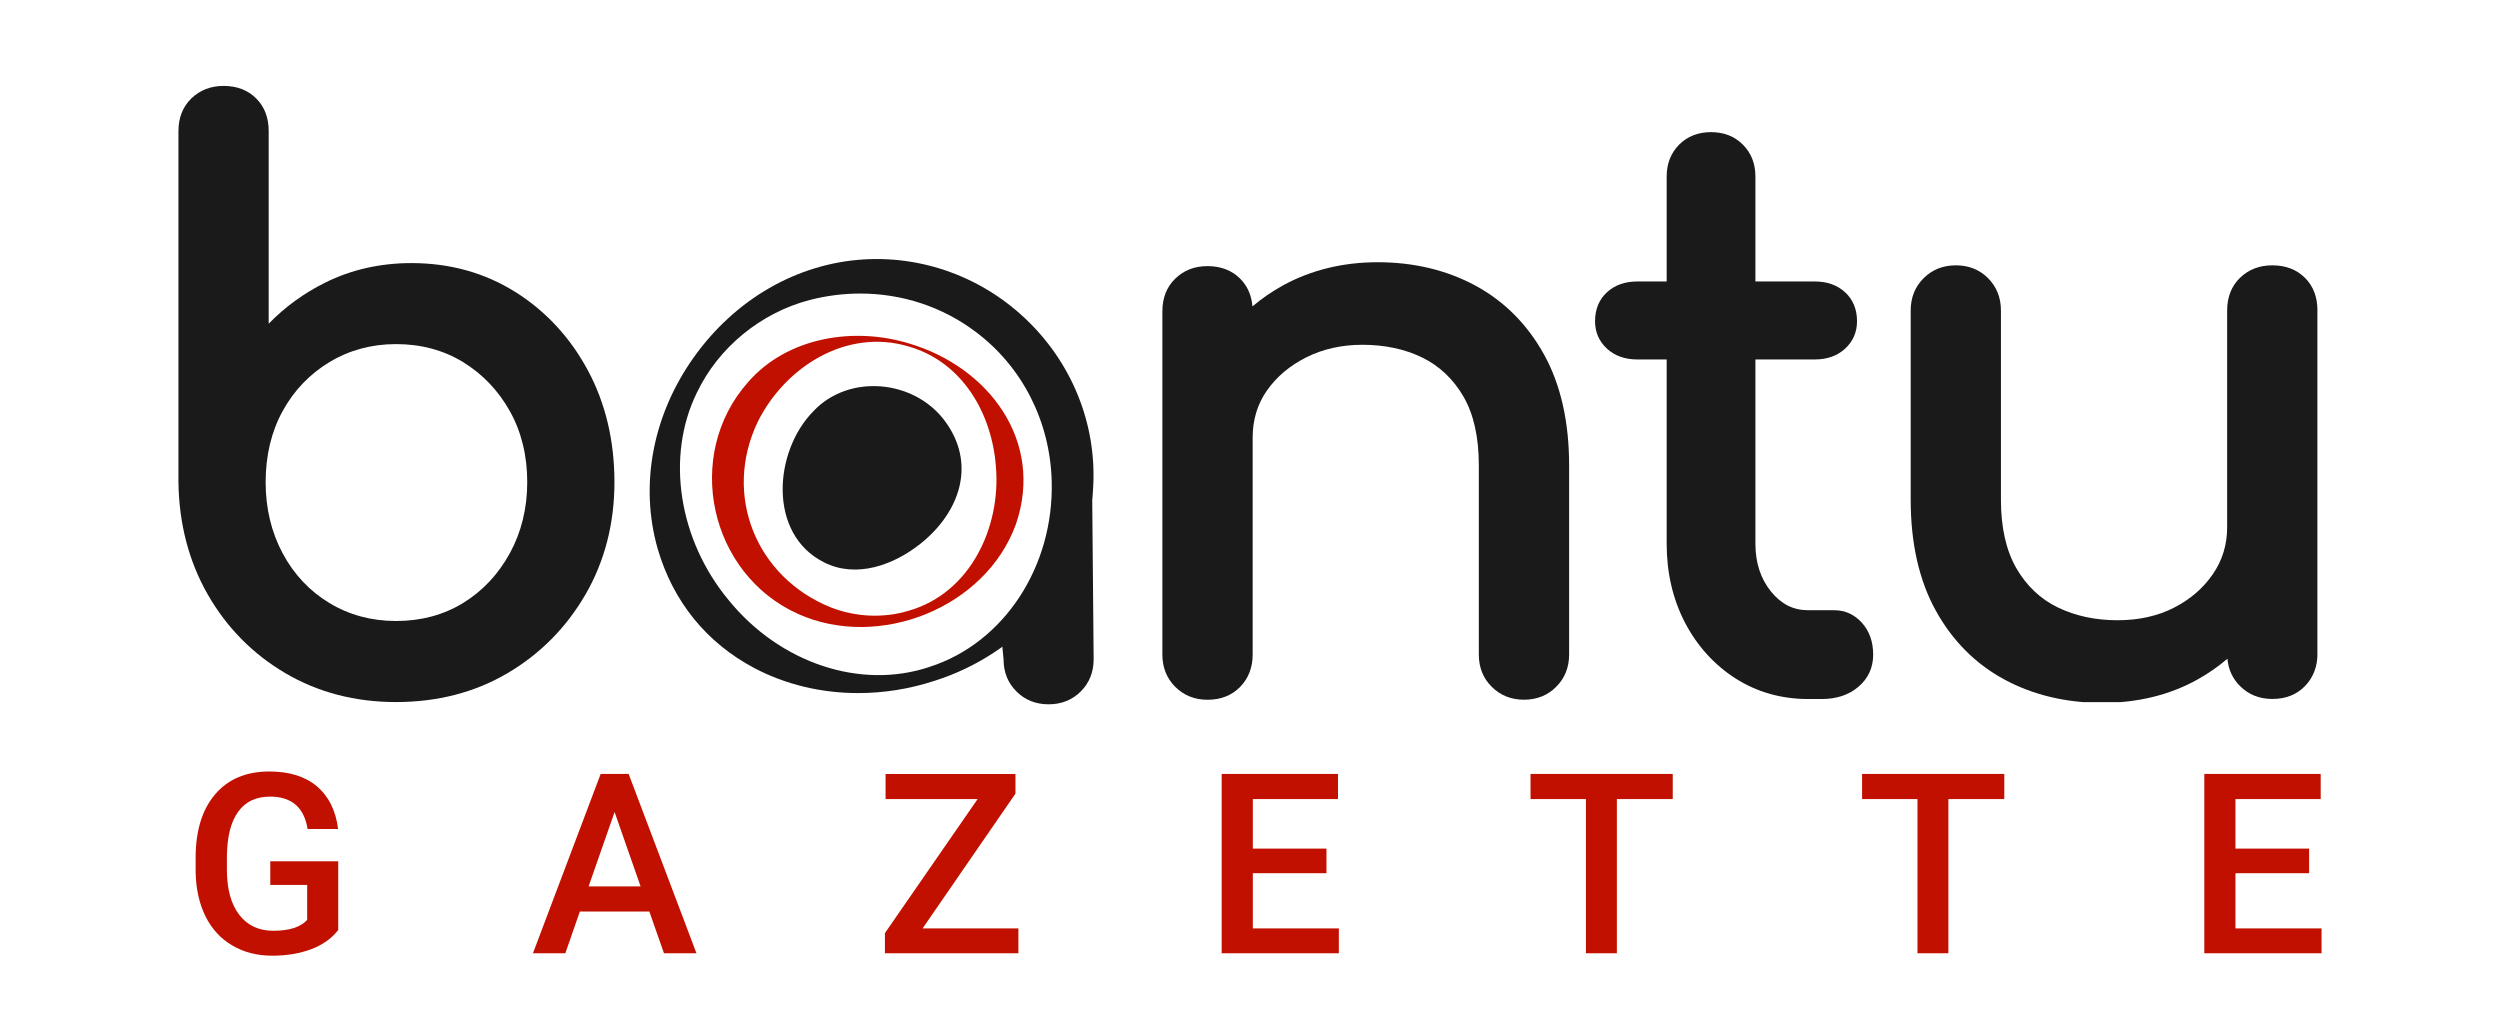 <svg xmlns="http://www.w3.org/2000/svg" xmlns:xlink="http://www.w3.org/1999/xlink" width="244" zoomAndPan="magnify" viewBox="0 0 183 75" height="100" preserveAspectRatio="xMidYMid meet"><defs><clipPath id="77d901676c"><path d="M 13.062 6.289 L 44.977 6.289 L 44.977 51.418 L 13.062 51.418 Z M 13.062 6.289 "></path></clipPath><clipPath id="0bfa855c17"><path d="M 38.594 35.293 C 38.594 37.203 38.164 38.953 37.32 40.496 C 36.48 42.035 35.324 43.266 33.895 44.141 C 32.469 45.016 30.816 45.457 28.992 45.457 C 27.199 45.457 25.559 45.016 24.113 44.141 C 22.668 43.27 21.512 42.043 20.691 40.504 C 19.863 38.957 19.445 37.207 19.445 35.297 C 19.445 33.348 19.863 31.598 20.688 30.094 C 21.512 28.59 22.664 27.383 24.113 26.508 C 25.562 25.633 27.203 25.188 28.992 25.188 C 30.816 25.188 32.469 25.633 33.895 26.504 C 35.324 27.383 36.48 28.59 37.32 30.094 C 38.164 31.598 38.594 33.352 38.594 35.297 M 37.73 21.379 C 35.488 19.969 32.93 19.258 30.117 19.258 C 27.848 19.258 25.723 19.734 23.812 20.684 C 22.25 21.457 20.863 22.469 19.668 23.695 L 19.668 9.594 C 19.668 8.617 19.363 7.812 18.754 7.207 C 18.145 6.598 17.348 6.289 16.367 6.289 C 15.43 6.289 14.637 6.598 14.012 7.199 C 13.383 7.809 13.062 8.613 13.062 9.594 L 13.062 35.297 C 13.102 38.324 13.82 41.086 15.203 43.508 C 16.59 45.93 18.5 47.871 20.883 49.273 C 23.27 50.68 25.996 51.391 28.992 51.391 C 32.023 51.391 34.77 50.68 37.156 49.273 C 39.535 47.875 41.457 45.934 42.859 43.512 C 44.262 41.09 44.977 38.324 44.977 35.293 C 44.977 32.266 44.324 29.516 43.035 27.117 C 41.746 24.715 39.961 22.781 37.73 21.375 "></path></clipPath><clipPath id="9f6a8472ef"><path d="M 73.211 34.121 L 80.164 34.121 L 80.164 51.57 L 73.211 51.57 Z M 73.211 34.121 "></path></clipPath><clipPath id="234675f2ad"><path d="M 79.5 34.148 L 79.07 34.152 L 79.082 35.594 L 77.309 41.73 L 76.926 41.539 L 76.016 43.355 L 74.664 45.16 L 73.32 46.77 L 73.461 48.281 C 73.465 49.211 73.781 49.996 74.402 50.613 C 75.023 51.238 75.816 51.555 76.758 51.555 C 77.699 51.555 78.488 51.238 79.113 50.613 C 79.738 49.992 80.055 49.199 80.055 48.254 L 79.93 34.145 Z M 79.5 34.148 "></path></clipPath><clipPath id="79dc010332"><path d="M 52.082 24.578 L 74.984 24.578 L 74.984 45.98 L 52.082 45.98 Z M 52.082 24.578 "></path></clipPath><clipPath id="8645469c3f"><path d="M 66.551 44.695 C 64.688 45.27 62.641 45.172 60.828 44.465 C 55.328 42.258 52.895 36.215 55.477 30.859 C 57.484 26.84 61.98 24.004 66.516 25.363 C 70.457 26.496 72.625 30.285 72.902 34.188 C 73.266 38.586 71.043 43.391 66.551 44.695 M 66.578 25.152 C 62.535 23.902 57.645 24.656 54.758 27.973 C 50.012 33.324 51.922 42.031 58.43 44.945 C 64.332 47.59 72.152 44.512 74.371 38.355 C 76.449 32.27 72.355 26.875 66.578 25.152 "></path></clipPath><clipPath id="3311abb90e"><path d="M 57.262 28.258 L 70.484 28.258 L 70.484 41.754 L 57.262 41.754 Z M 57.262 28.258 "></path></clipPath><clipPath id="3f6b6d0e54"><path d="M 59.547 30.094 C 56.645 33.023 56.184 39.078 60.305 41.156 C 62.668 42.367 65.414 41.359 67.352 39.82 C 70.254 37.535 71.539 33.922 69.105 30.738 C 66.848 27.785 62.129 27.355 59.547 30.094 "></path></clipPath><clipPath id="63a2802025"><path d="M 47.445 18.852 L 80.164 18.852 L 80.164 50.754 L 47.445 50.754 Z M 47.445 18.852 "></path></clipPath><clipPath id="efd114ae43"><path d="M 68.047 48.816 C 63.008 50.512 57.098 48.551 53.34 43.934 C 49.66 39.504 48.723 33.398 51.016 28.734 C 52.598 25.426 55.688 22.895 59.277 21.957 C 60.508 21.641 61.75 21.488 62.973 21.488 C 66.023 21.488 68.98 22.449 71.434 24.301 C 74.844 26.867 76.867 30.852 76.984 35.223 C 77.156 41.48 73.484 47.07 68.051 48.812 Z M 75.668 23.934 C 72.422 20.523 67.902 18.719 63.262 18.988 C 58.359 19.277 53.812 21.895 50.777 26.168 C 47.77 30.402 46.812 35.504 48.141 40.168 C 49.266 44.031 51.719 47.055 55.223 48.906 C 57.52 50.117 60.137 50.734 62.812 50.734 C 64.668 50.734 66.551 50.441 68.383 49.844 C 74.699 47.855 79.352 42.465 79.957 36.441 C 80.449 31.871 78.887 27.316 75.668 23.934 "></path></clipPath><clipPath id="7076206ae7"><path d="M 85 19.117 L 114.961 19.117 L 114.961 51.391 L 85 51.391 Z M 85 19.117 "></path></clipPath><clipPath id="d8cfb8e5f5"><path d="M 108.008 20.91 C 105.902 19.773 103.492 19.195 100.844 19.195 C 98.305 19.195 95.977 19.766 93.93 20.883 C 93.121 21.328 92.363 21.848 91.68 22.43 C 91.613 21.609 91.309 20.926 90.777 20.395 C 90.172 19.789 89.363 19.48 88.387 19.48 C 87.449 19.48 86.656 19.785 86.035 20.391 C 85.406 20.996 85.086 21.801 85.086 22.781 L 85.086 47.918 C 85.086 48.859 85.402 49.652 86.027 50.277 C 86.656 50.902 87.449 51.223 88.391 51.223 C 89.371 51.223 90.176 50.902 90.785 50.273 C 91.391 49.648 91.695 48.855 91.695 47.918 L 91.695 32.023 C 91.695 30.727 92.047 29.57 92.746 28.578 C 93.449 27.574 94.422 26.758 95.629 26.152 C 96.84 25.547 98.219 25.238 99.723 25.238 C 101.371 25.238 102.852 25.555 104.125 26.18 C 105.375 26.797 106.387 27.758 107.125 29.027 C 107.871 30.309 108.25 32 108.25 34.051 L 108.25 47.914 C 108.25 48.855 108.566 49.652 109.195 50.273 C 109.82 50.898 110.613 51.219 111.555 51.219 C 112.496 51.219 113.289 50.902 113.914 50.273 C 114.543 49.645 114.859 48.855 114.859 47.914 L 114.859 34.055 C 114.859 30.875 114.242 28.152 113.027 25.957 C 111.809 23.754 110.121 22.055 108.008 20.91 "></path></clipPath><clipPath id="c3244da962"><path d="M 116.676 9.504 L 137.277 9.504 L 137.277 51.219 L 116.676 51.219 Z M 116.676 9.504 "></path></clipPath><clipPath id="2f172e4498"><path d="M 136.305 45.602 C 135.75 44.98 135.062 44.668 134.266 44.668 L 132.348 44.668 C 131.273 44.668 130.387 44.223 129.641 43.305 C 128.883 42.371 128.496 41.195 128.496 39.801 L 128.496 26.312 L 132.855 26.312 C 133.75 26.312 134.496 26.043 135.062 25.523 C 135.641 24.988 135.934 24.312 135.934 23.516 C 135.934 22.641 135.641 21.93 135.062 21.395 C 134.496 20.871 133.75 20.605 132.855 20.605 L 128.496 20.605 L 128.496 12.918 C 128.496 11.977 128.188 11.195 127.578 10.586 C 126.973 9.977 126.188 9.672 125.25 9.672 C 124.309 9.672 123.523 9.977 122.914 10.586 C 122.309 11.195 122 11.98 122 12.922 L 122 20.605 L 119.84 20.605 C 118.938 20.605 118.199 20.871 117.629 21.395 C 117.051 21.926 116.758 22.641 116.758 23.516 C 116.758 24.312 117.051 24.988 117.629 25.523 C 118.199 26.043 118.938 26.312 119.84 26.312 L 122 26.312 L 122 39.801 C 122 41.93 122.453 43.875 123.344 45.582 C 124.238 47.293 125.484 48.664 127.043 49.664 C 128.609 50.66 130.395 51.168 132.348 51.168 L 133.359 51.168 C 134.441 51.168 135.34 50.867 136.035 50.273 C 136.75 49.664 137.117 48.875 137.117 47.918 C 137.117 46.988 136.844 46.207 136.305 45.602 Z M 136.305 45.602 "></path></clipPath><clipPath id="029c33cfb8"><path d="M 139.863 19.422 L 169.75 19.422 L 169.75 51.516 L 139.863 51.516 Z M 139.863 19.422 "></path></clipPath><clipPath id="9192fe63c5"><path d="M 168.719 20.336 C 168.113 19.727 167.309 19.422 166.332 19.422 C 165.395 19.422 164.598 19.727 163.973 20.332 C 163.344 20.941 163.027 21.746 163.027 22.727 L 163.027 38.617 C 163.027 39.879 162.672 41.027 161.973 42.039 C 161.266 43.066 160.305 43.891 159.117 44.492 C 157.93 45.098 156.543 45.402 155 45.402 C 153.383 45.402 151.91 45.086 150.625 44.461 C 149.359 43.848 148.34 42.879 147.594 41.59 C 146.848 40.289 146.469 38.609 146.469 36.594 L 146.469 22.727 C 146.469 21.785 146.152 20.992 145.527 20.363 C 144.898 19.734 144.109 19.422 143.168 19.422 C 142.227 19.422 141.434 19.738 140.805 20.367 C 140.18 20.992 139.863 21.785 139.863 22.727 L 139.863 36.59 C 139.863 39.766 140.48 42.492 141.695 44.688 C 142.91 46.895 144.602 48.594 146.711 49.734 C 148.812 50.871 151.223 51.449 153.879 51.449 C 156.461 51.449 158.797 50.879 160.82 49.762 C 161.617 49.32 162.363 48.805 163.047 48.219 C 163.117 49.008 163.426 49.68 163.973 50.223 C 164.598 50.848 165.395 51.164 166.336 51.164 C 167.316 51.164 168.121 50.848 168.73 50.215 C 169.332 49.59 169.637 48.797 169.637 47.859 L 169.637 22.727 C 169.637 21.746 169.332 20.941 168.723 20.336 "></path></clipPath><clipPath id="f422dec50c"><path d="M 14.32 56.473 L 24.801 56.473 L 24.801 69.969 L 14.32 69.969 Z M 14.32 56.473 "></path></clipPath><clipPath id="d89e732204"><path d="M 24.758 68.074 C 24.285 68.691 23.629 69.16 22.785 69.48 C 21.945 69.797 20.988 69.957 19.922 69.957 C 18.82 69.957 17.848 69.707 17 69.207 C 16.152 68.707 15.496 67.996 15.039 67.07 C 14.582 66.141 14.34 65.055 14.32 63.82 L 14.32 62.793 C 14.32 60.809 14.797 59.262 15.746 58.145 C 16.695 57.031 18.02 56.473 19.719 56.473 C 21.18 56.473 22.34 56.836 23.199 57.559 C 24.059 58.285 24.574 59.324 24.75 60.684 L 22.516 60.684 C 22.262 59.102 21.348 58.312 19.766 58.312 C 18.746 58.312 17.969 58.68 17.438 59.414 C 16.902 60.148 16.629 61.23 16.609 62.652 L 16.609 63.66 C 16.609 65.074 16.91 66.176 17.508 66.957 C 18.105 67.738 18.938 68.133 20 68.133 C 21.164 68.133 21.996 67.871 22.484 67.34 L 22.484 64.777 L 19.785 64.777 L 19.785 63.043 L 24.758 63.043 Z M 24.758 68.074 "></path></clipPath><clipPath id="f8871b98b3"><path d="M 39.012 56.652 L 50.984 56.652 L 50.984 69.793 L 39.012 69.793 Z M 39.012 56.652 "></path></clipPath><clipPath id="2324e65d55"><path d="M 43.086 64.883 L 46.891 64.883 L 44.988 59.441 Z M 47.531 66.723 L 42.445 66.723 L 41.383 69.777 L 39.012 69.777 L 43.969 56.652 L 46.016 56.652 L 50.98 69.777 L 48.602 69.777 Z M 47.531 66.723 "></path></clipPath><clipPath id="46574cdf55"><path d="M 64.777 56.656 L 74.547 56.656 L 74.547 69.785 L 64.777 69.785 Z M 64.777 56.656 "></path></clipPath><clipPath id="a1646d31b8"><path d="M 67.535 67.957 L 74.547 67.957 L 74.547 69.777 L 64.777 69.777 L 64.777 68.301 L 71.562 58.492 L 64.824 58.492 L 64.824 56.656 L 74.332 56.656 L 74.332 58.094 Z M 67.535 67.957 "></path></clipPath><clipPath id="66a6557ad7"><path d="M 89.426 56.652 L 97.941 56.652 L 97.941 58.492 L 89.426 58.492 Z M 89.426 58.492 L 91.707 58.492 L 91.707 62.117 L 89.426 62.117 Z M 89.426 62.117 L 97.098 62.117 L 97.098 63.918 L 89.426 63.918 Z M 89.426 63.918 L 91.707 63.918 L 91.707 67.957 L 89.426 67.957 Z M 89.426 67.957 L 98.004 67.957 L 98.004 69.777 L 89.426 69.777 Z M 89.426 67.957 "></path></clipPath><clipPath id="43dd06a264"><path d="M 112.035 56.652 L 122.445 56.652 L 122.445 58.492 L 112.035 58.492 Z M 116.09 58.492 L 118.355 58.492 L 118.355 69.777 L 116.09 69.777 Z M 116.09 58.492 "></path></clipPath><clipPath id="8a37f8d462"><path d="M 136.305 56.652 L 146.715 56.652 L 146.715 58.492 L 136.305 58.492 Z M 140.359 58.492 L 142.621 58.492 L 142.621 69.777 L 140.359 69.777 Z M 140.359 58.492 "></path></clipPath><clipPath id="69b3d5fe9f"><path d="M 161.355 56.652 L 169.875 56.652 L 169.875 58.492 L 161.355 58.492 Z M 161.355 58.492 L 163.637 58.492 L 163.637 62.117 L 161.355 62.117 Z M 161.355 62.117 L 169.027 62.117 L 169.027 63.918 L 161.355 63.918 Z M 161.355 63.918 L 163.637 63.918 L 163.637 67.957 L 161.355 67.957 Z M 161.355 67.957 L 169.938 67.957 L 169.938 69.777 L 161.355 69.777 Z M 161.355 67.957 "></path></clipPath></defs><g id="82a9927805"><g clip-rule="nonzero" clip-path="url(#77d901676c)"><g clip-rule="nonzero" clip-path="url(#0bfa855c17)"><path style=" stroke:none;fill-rule:nonzero;fill:#1a1a1a;fill-opacity:1;" d="M 13.062 6.289 L 44.977 6.289 L 44.977 51.418 L 13.062 51.418 Z M 13.062 6.289 "></path></g></g><g clip-rule="nonzero" clip-path="url(#9f6a8472ef)"><g clip-rule="nonzero" clip-path="url(#234675f2ad)"><path style=" stroke:none;fill-rule:nonzero;fill:#1a1a1a;fill-opacity:1;" d="M 46.355 17.762 L 81.254 17.762 L 81.254 52.797 L 46.355 52.797 Z M 46.355 17.762 "></path></g></g><g clip-rule="nonzero" clip-path="url(#79dc010332)"><g clip-rule="nonzero" clip-path="url(#8645469c3f)"><path style=" stroke:none;fill-rule:nonzero;fill:#c21000;fill-opacity:1;" d="M 46.355 17.762 L 81.254 17.762 L 81.254 52.797 L 46.355 52.797 Z M 46.355 17.762 "></path></g></g><g clip-rule="nonzero" clip-path="url(#3311abb90e)"><g clip-rule="nonzero" clip-path="url(#3f6b6d0e54)"><path style=" stroke:none;fill-rule:nonzero;fill:#1a1a1a;fill-opacity:1;" d="M 46.355 17.762 L 81.254 17.762 L 81.254 52.797 L 46.355 52.797 Z M 46.355 17.762 "></path></g></g><g clip-rule="nonzero" clip-path="url(#63a2802025)"><g clip-rule="nonzero" clip-path="url(#efd114ae43)"><path style=" stroke:none;fill-rule:nonzero;fill:#1a1a1a;fill-opacity:1;" d="M 46.355 17.762 L 81.254 17.762 L 81.254 52.797 L 46.355 52.797 Z M 46.355 17.762 "></path></g></g><g clip-rule="nonzero" clip-path="url(#7076206ae7)"><g clip-rule="nonzero" clip-path="url(#d8cfb8e5f5)"><path style=" stroke:none;fill-rule:nonzero;fill:#1a1a1a;fill-opacity:1;" d="M 83.887 8.473 L 138.309 8.473 L 138.309 52.422 L 83.887 52.422 Z M 83.887 8.473 "></path></g></g><g clip-rule="nonzero" clip-path="url(#c3244da962)"><g clip-rule="nonzero" clip-path="url(#2f172e4498)"><path style=" stroke:none;fill-rule:nonzero;fill:#1a1a1a;fill-opacity:1;" d="M 83.887 8.473 L 138.309 8.473 L 138.309 52.422 L 83.887 52.422 Z M 83.887 8.473 "></path></g></g><g clip-rule="nonzero" clip-path="url(#029c33cfb8)"><g clip-rule="nonzero" clip-path="url(#9192fe63c5)"><path style=" stroke:none;fill-rule:nonzero;fill:#1a1a1a;fill-opacity:1;" d="M 139.863 19.422 L 169.633 19.422 L 169.633 51.398 L 139.863 51.398 Z M 139.863 19.422 "></path></g></g><g clip-rule="nonzero" clip-path="url(#f422dec50c)"><g clip-rule="nonzero" clip-path="url(#d89e732204)"><path style=" stroke:none;fill-rule:nonzero;fill:#c21000;fill-opacity:1;" d="M 14.32 56.473 L 24.758 56.473 L 24.758 69.969 L 14.32 69.969 Z M 14.32 56.473 "></path></g></g><g clip-rule="nonzero" clip-path="url(#f8871b98b3)"><g clip-rule="nonzero" clip-path="url(#2324e65d55)"><path style=" stroke:none;fill-rule:nonzero;fill:#c21000;fill-opacity:1;" d="M 39.012 56.652 L 50.984 56.652 L 50.984 69.793 L 39.012 69.793 Z M 39.012 56.652 "></path></g></g><g clip-rule="nonzero" clip-path="url(#46574cdf55)"><g clip-rule="nonzero" clip-path="url(#a1646d31b8)"><path style=" stroke:none;fill-rule:nonzero;fill:#c21000;fill-opacity:1;" d="M 64.777 56.656 L 74.547 56.656 L 74.547 69.785 L 64.777 69.785 Z M 64.777 56.656 "></path></g></g><g clip-rule="nonzero" clip-path="url(#66a6557ad7)"><path style=" stroke:none;fill-rule:nonzero;fill:#c21000;fill-opacity:1;" d="M 89.426 56.652 L 98.004 56.652 L 98.004 69.793 L 89.426 69.793 Z M 89.426 56.652 "></path></g><g clip-rule="nonzero" clip-path="url(#43dd06a264)"><path style=" stroke:none;fill-rule:nonzero;fill:#c21000;fill-opacity:1;" d="M 112.035 56.652 L 122.445 56.652 L 122.445 69.789 L 112.035 69.789 Z M 112.035 56.652 "></path></g><g clip-rule="nonzero" clip-path="url(#8a37f8d462)"><path style=" stroke:none;fill-rule:nonzero;fill:#c21000;fill-opacity:1;" d="M 136.305 56.652 L 146.715 56.652 L 146.715 69.789 L 136.305 69.789 Z M 136.305 56.652 "></path></g><g clip-rule="nonzero" clip-path="url(#69b3d5fe9f)"><path style=" stroke:none;fill-rule:nonzero;fill:#c21000;fill-opacity:1;" d="M 161.355 56.652 L 169.938 56.652 L 169.938 69.793 L 161.355 69.793 Z M 161.355 56.652 "></path></g></g></svg>